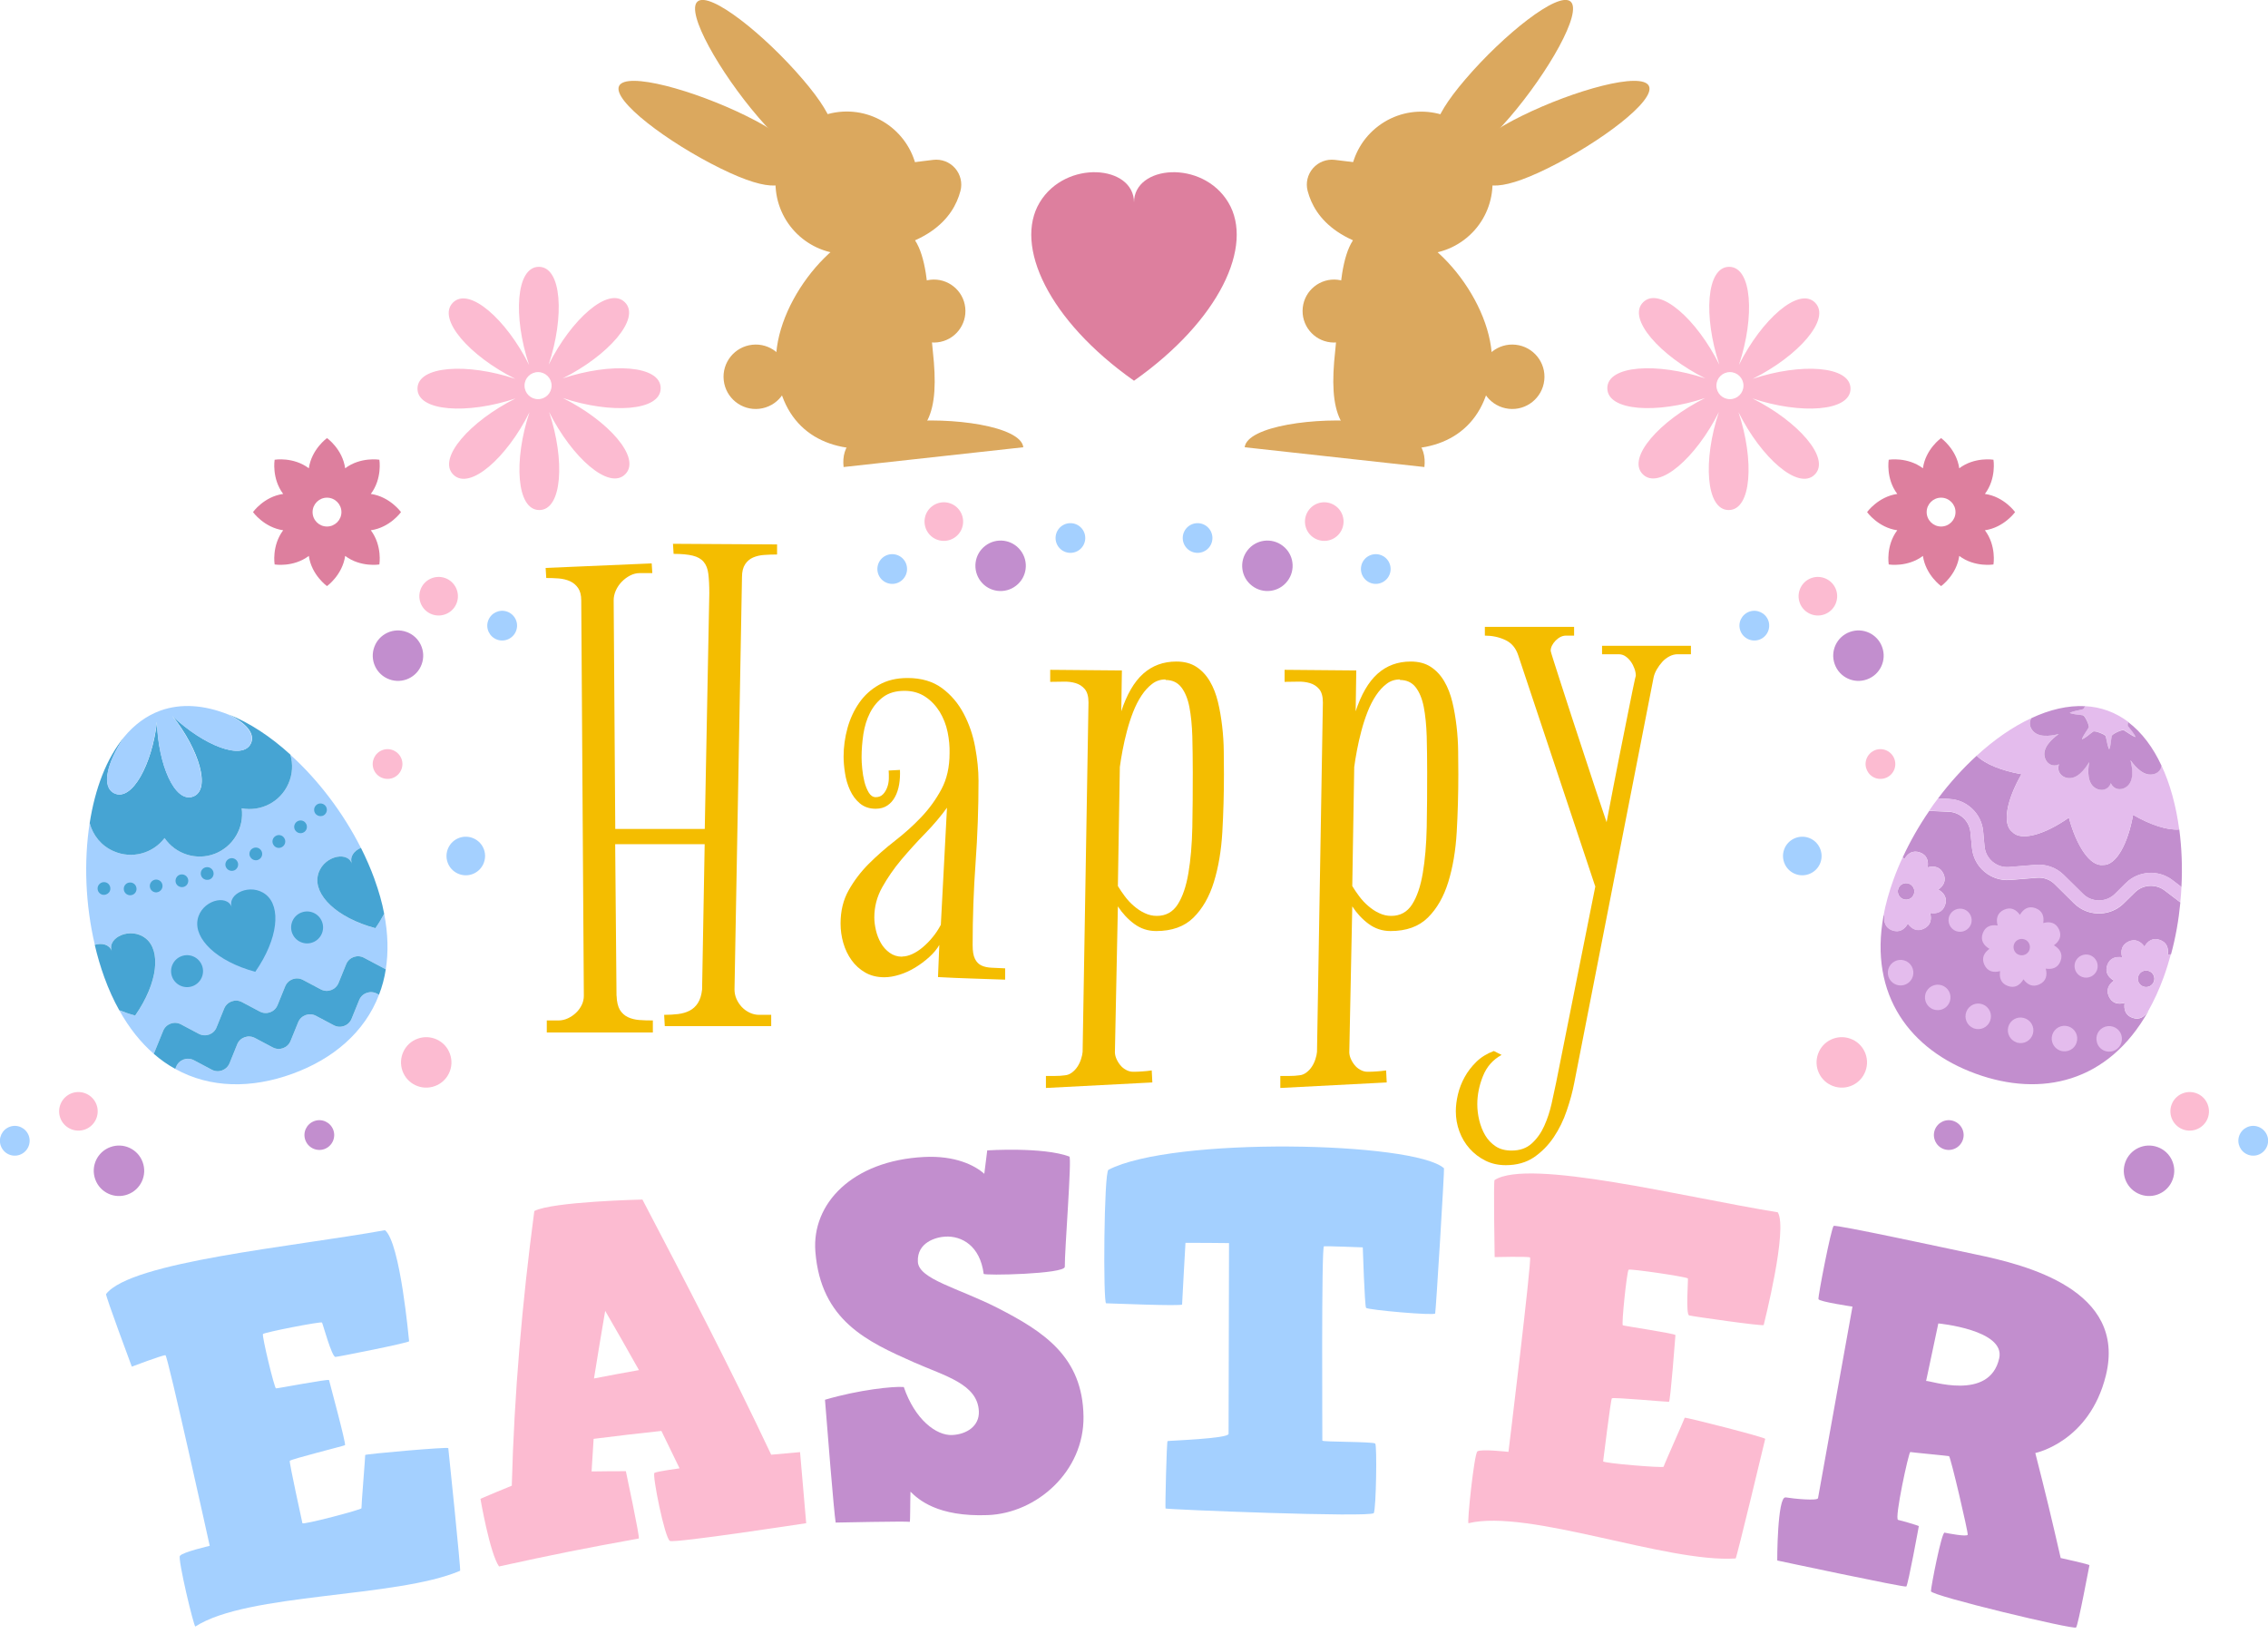 <?xml version="1.0" encoding="UTF-8"?><svg id="b" xmlns="http://www.w3.org/2000/svg" viewBox="0 0 254.68 183.48"><g id="c"><path d="M20.22,174.69c.25-.4,3.33-1.12,3.33-1.12,0,0-4.71-21.35-4.97-21.4-.26-.05-3.78,1.28-3.78,1.28,0,0-2.99-8.02-2.89-8.15,2.82-3.64,20.83-5.28,31.32-7.17,1.73,1.4,2.68,12.31,2.71,12.47s-7.85,1.73-8.27,1.76c-.41.03-1.42-3.72-1.51-3.86-.09-.15-6.49,1.1-6.63,1.29s1.28,6.08,1.46,6.1c.18.02,5.92-1.09,5.96-.93.03.16,1.95,7.22,1.79,7.31-.16.09-6.12,1.58-6.2,1.76-.08.18,1.38,6.79,1.42,7,.05.21,6.66-1.52,6.63-1.68-.03-.16.44-5.87.42-5.98-.02-.11,9.3-.93,9.33-.77.03.16,1.42,13.73,1.33,13.77-7.17,3.07-23.86,2.46-29.73,6.26-.16.1-1.99-7.54-1.74-7.94Z" style="fill:#a4d0ff; stroke-width:0px;"/><path d="M56.04,175.89c-1.04-1.48-2.09-7.6-2.09-7.6,1.4-.6,2.11-.89,3.52-1.47.27-10.32,1.17-20.61,2.53-30.84,2.03-1.07,12.14-1.29,12.14-1.29,4.97,9.48,9.89,18.97,14.46,28.65,1.3-.12,1.94-.18,3.24-.29.28,3.19.42,4.79.69,7.98,0,0-14.71,2.26-15.3,1.99-.58-.26-2.02-7.48-1.74-7.64.3-.17,2.82-.51,2.82-.51-.81-1.68-1.22-2.52-2.04-4.2-3.04.33-4.57.51-7.61.89-.09,1.47-.14,2.2-.23,3.66,1.54-.02,2.31-.03,3.85-.03,0,0,1.61,7.54,1.45,7.56-6.31,1.14-9.45,1.77-15.71,3.14ZM67.96,147.18c-.52,3.04-.77,4.56-1.26,7.6,2.02-.39,3.03-.58,5.05-.94-1.5-2.67-2.26-4-3.79-6.65Z" style="fill:#fcbbd1; stroke-width:0px;"/><path d="M110.85,129.17s6.27-.41,9.23.69c.3.1-.54,10.64-.51,12.38.01.82-9.1,1.01-9.11.79-.41-3.15-2.46-4.27-4.29-4.18-1.06.05-3.22.65-3.1,2.83.1,1.96,4.57,2.95,8.93,5.17,5.22,2.67,9.58,5.5,9.67,12.2.08,6.16-5.25,10.86-10.74,11.07-5.66.22-7.81-1.76-8.69-2.63-.04,1.2-.02,3.39-.08,3.39-.28-.09-8.32.08-8.32.08-.2-1.19-.98-10.97-1.2-13.79,3.79-1.12,7.7-1.53,8.85-1.43,1.24,3.64,3.64,5.47,5.44,5.39,1.63-.08,3.05-1.01,2.99-2.64-.12-3.1-3.81-3.98-7.33-5.54-5.17-2.3-10.42-4.65-11.03-12.42-.42-5.38,4.15-10.21,12.21-10.62,3.49-.18,5.7.94,6.76,1.89.13-1.05.19-1.58.33-2.63Z" style="fill:#c28ece; stroke-width:0px;"/><path d="M162.15,131.16c.07.06-.91,16.06-.99,16.32-.08.27-7.59-.4-7.76-.63-.16-.23-.37-6.79-.37-6.79,0,0-4.06-.16-4.36-.12-.3.04-.17,21.65-.18,21.82,0,.16,5.73.1,5.94.33.21.23.1,7.27-.16,7.8-.25.53-23.34-.4-23.39-.51-.05-.11.12-7.52.23-7.57s6.84-.27,6.85-.81c.01-.54.05-21.42.05-21.42-1.96-.02-2.93-.03-4.89-.03,0,0-.38,6.7-.38,6.92,0,.22-8.18-.13-8.53-.13-.35,0-.25-14.73.26-14.99,7.19-3.74,34.31-3.17,37.67-.18Z" style="fill:#a4d0ff; stroke-width:0px;"/><path d="M165.9,162.97c.36-.3,3.49.05,3.49.05,0,0,2.65-21.7,2.42-21.83-.22-.13-3.97-.04-3.97-.04,0,0-.15-8.56-.01-8.65,3.85-2.48,21.32,1.93,31.8,3.62,1.17,1.89-1.55,12.5-1.58,12.66s-7.97-.97-8.37-1.08c-.4-.11-.1-3.98-.14-4.15-.04-.17-6.47-1.12-6.66-.98s-.82,6.16-.65,6.24c.17.08,5.93.93,5.91,1.1s-.56,7.46-.73,7.49c-.18.03-6.28-.54-6.41-.39-.13.15-.95,6.86-.98,7.07-.03.22,6.77.77,6.79.61s2.36-5.39,2.37-5.5c.02-.11,9.07,2.21,9.04,2.37-.03.16-3.22,13.43-3.32,13.43-7.75.51-23.26-5.59-30-3.96-.18.04.63-7.77,1-8.06Z" style="fill:#fcbbd1; stroke-width:0px;"/><path d="M200.51,168.13c.94.16,3.58.41,3.64.09,1.55-8.6,2.32-12.91,3.87-21.51,0,0-3.75-.55-3.82-.84-.07-.29,1.44-8.05,1.71-8.22.27-.17,12.53,2.48,15.9,3.19,5.73,1.19,17.04,3.99,14.66,13.62-1.85,7.46-7.92,8.69-7.92,8.69,1.2,4.71,1.77,7.07,2.85,11.79,0,0,3.25.71,3.23.81-.03.11-1.26,6.71-1.5,6.99-.24.28-16.29-3.56-16.3-4.07,0-.5,1.2-6.65,1.53-6.58.33.07,2.54.5,2.6.23.06-.27-1.93-8.79-2.1-8.82-.17-.04-4.19-.42-4.35-.46-.17-.03-1.81,7.53-1.37,7.62s2.34.65,2.33.7c-.01.05-1.21,6.65-1.41,6.78-.2.13-14.48-2.92-14.48-2.92-.03.16,0-7.25.93-7.08ZM216.29,155.06c.38-.09,7.13,2.34,8.21-2.56.7-3.19-6.84-3.9-6.84-3.9,0,0-1.39,6.56-1.37,6.45Z" style="fill:#c28ece; stroke-width:0px;"/><path d="M69.24,111.81c.02.68.15,1.2.36,1.57.22.36.52.64.89.82s.81.29,1.29.33c.49.04,1,.05,1.53.05v1.35h-11.91v-1.35h1.31c.36,0,.72-.08,1.06-.24.34-.16.64-.36.91-.62.27-.25.48-.55.64-.87.16-.33.24-.67.24-1.04l-.29-44.4c0-.58-.12-1.04-.35-1.38-.23-.34-.53-.59-.91-.77-.38-.17-.8-.27-1.27-.31-.47-.04-.94-.05-1.4-.05l-.07-1.13,11.91-.51.07,1.09h-1.42c-.36,0-.72.09-1.07.27-.35.18-.67.42-.95.71-.28.29-.5.62-.66.98-.16.36-.24.73-.24,1.09l.18,25.68h10.05l.51-26.48c0-.87-.04-1.6-.11-2.17-.07-.57-.25-1.02-.53-1.35-.28-.33-.69-.56-1.22-.69-.53-.13-1.25-.2-2.15-.2l-.07-1.13,11.69.07v1.13c-.49,0-.97.02-1.44.05s-.89.13-1.26.29c-.36.16-.66.41-.89.76-.23.35-.35.83-.35,1.44l-.84,46.3c0,.36.07.72.22,1.06.15.34.35.64.6.91.26.27.55.48.89.64.34.16.69.24,1.06.24h1.35v1.27h-11.95l-.07-1.27c.56,0,1.08-.03,1.57-.09.49-.06.92-.19,1.29-.38s.69-.48.93-.86c.24-.38.4-.88.47-1.51l.29-16.32h-10.05l.15,17.01Z" style="fill:#f4bd00; stroke-width:0px;"/><path d="M105.51,106.05c-.29.51-.68.98-1.17,1.42-.49.44-1.01.83-1.57,1.17-.56.34-1.14.61-1.75.8-.61.19-1.18.29-1.71.29-.83,0-1.54-.18-2.15-.53s-1.12-.81-1.53-1.38c-.41-.57-.72-1.21-.93-1.93-.21-.72-.31-1.45-.31-2.2,0-1.41.3-2.65.91-3.73.61-1.08,1.36-2.07,2.26-2.97.9-.9,1.88-1.76,2.95-2.59,1.07-.83,2.05-1.71,2.95-2.66.9-.95,1.65-1.99,2.26-3.13.61-1.14.91-2.49.91-4.04.02-.75-.05-1.54-.22-2.37-.17-.83-.47-1.58-.89-2.28-.43-.69-.97-1.26-1.62-1.69s-1.43-.66-2.33-.66c-.97,0-1.77.23-2.39.69-.62.46-1.11,1.05-1.48,1.77s-.61,1.52-.75,2.4c-.13.89-.2,1.75-.2,2.6,0,.34.02.77.07,1.27.05.51.13,1,.25,1.48s.29.88.49,1.22c.21.34.47.51.78.51.34,0,.61-.11.82-.33.21-.22.36-.48.47-.78.11-.3.17-.62.18-.97.01-.34,0-.64-.02-.91l1.27-.07c.02.56,0,1.1-.09,1.62-.09.52-.24.99-.46,1.4-.22.41-.51.74-.87.98-.36.24-.8.36-1.31.36-.7,0-1.29-.2-1.77-.6s-.84-.9-1.11-1.49c-.27-.59-.46-1.23-.56-1.91-.11-.68-.16-1.3-.16-1.86,0-1.09.15-2.16.44-3.21.29-1.04.73-1.99,1.31-2.82.58-.84,1.32-1.51,2.22-2.02s1.97-.77,3.21-.77c1.55,0,2.84.38,3.86,1.13,1.02.75,1.83,1.71,2.44,2.86.61,1.15,1.04,2.4,1.29,3.75.25,1.35.38,2.62.38,3.81,0,3.08-.11,6.15-.33,9.2-.22,3.05-.33,6.13-.33,9.23,0,.68.08,1.2.26,1.55.17.35.41.6.73.75.31.15.7.23,1.15.25.45.02.95.05,1.51.07v1.27c-1.29-.05-2.56-.09-3.81-.13-1.25-.04-2.5-.09-3.73-.16l.15-3.68ZM101.32,107.4c.34,0,.71-.09,1.11-.27.4-.18.8-.44,1.18-.76.39-.33.76-.7,1.11-1.13.35-.42.66-.89.93-1.4l.69-13.15c-.7.97-1.52,1.94-2.46,2.9-.94.96-1.82,1.94-2.66,2.93-.84,1-1.55,2.03-2.15,3.1-.6,1.07-.89,2.2-.89,3.39,0,.44.06.92.18,1.44.12.52.31,1,.56,1.44.25.44.58.8.98,1.09s.87.44,1.4.44Z" style="fill:#f4bd00; stroke-width:0px;"/><path d="M125.89,79.93c.63-1.94,1.46-3.37,2.48-4.28,1.02-.91,2.26-1.37,3.72-1.37.9,0,1.65.2,2.26.6.61.4,1.11.94,1.51,1.62.4.68.7,1.46.91,2.33.21.87.36,1.78.47,2.71.11.94.17,1.87.18,2.8.01.94.02,1.8.02,2.6,0,2.21-.06,4.37-.18,6.47-.12,2.1-.44,3.98-.95,5.63-.51,1.65-1.27,2.98-2.29,3.99-1.02,1.01-2.42,1.51-4.19,1.51-.92,0-1.74-.27-2.46-.8-.72-.53-1.33-1.19-1.84-1.97l-.33,16.21c-.02.27.02.54.13.82.11.28.26.53.44.76.18.23.4.42.66.56.26.15.53.22.82.22.34,0,.69-.01,1.04-.04.35-.02.7-.06,1.04-.11l.07,1.35-11.95.62v-1.35h1.06c.36,0,.72-.02,1.06-.07.29-.02.56-.13.8-.31.24-.18.45-.4.62-.66s.3-.53.4-.84c.1-.3.16-.58.18-.82l.66-39.23c0-.68-.14-1.18-.42-1.51-.28-.33-.63-.55-1.04-.67-.41-.12-.87-.18-1.38-.16-.51.01-1,.02-1.46.02v-1.35l8.05.07-.07,4.63ZM130.88,76.29c-.56,0-1.06.16-1.49.49-.44.33-.84.77-1.2,1.31s-.68,1.17-.95,1.86c-.27.69-.5,1.4-.69,2.13s-.36,1.44-.49,2.15c-.13.7-.24,1.34-.31,1.89l-.22,13.37c.22.36.48.75.78,1.15.3.4.64.77,1.02,1.09.38.33.78.6,1.22.8.44.21.89.31,1.35.31,1.02,0,1.8-.43,2.35-1.29.55-.86.95-2.03,1.2-3.52.25-1.48.4-3.19.44-5.14.04-1.94.05-3.99.05-6.16,0-1.43-.02-2.78-.05-4.04-.04-1.26-.15-2.36-.33-3.3-.18-.93-.49-1.68-.91-2.22s-1.01-.82-1.77-.82v-.07Z" style="fill:#f4bd00; stroke-width:0px;"/><path d="M152.21,79.93c.63-1.94,1.46-3.37,2.48-4.28,1.02-.91,2.26-1.37,3.72-1.37.9,0,1.65.2,2.26.6.61.4,1.11.94,1.51,1.62.4.68.7,1.46.91,2.33.21.87.36,1.78.47,2.71.11.94.17,1.87.18,2.8.01.94.02,1.8.02,2.6,0,2.21-.06,4.37-.18,6.47-.12,2.1-.44,3.98-.95,5.63-.51,1.65-1.27,2.98-2.29,3.99-1.02,1.01-2.42,1.51-4.19,1.51-.92,0-1.74-.27-2.46-.8-.72-.53-1.33-1.19-1.84-1.97l-.33,16.21c-.02.27.02.54.13.82.11.28.26.53.44.76.18.23.4.42.66.56.26.15.53.22.82.22.34,0,.69-.01,1.04-.04.35-.02.7-.06,1.04-.11l.07,1.35-11.95.62v-1.35h1.06c.36,0,.72-.02,1.06-.07.29-.02.56-.13.8-.31.24-.18.45-.4.62-.66s.3-.53.4-.84c.1-.3.16-.58.18-.82l.66-39.23c0-.68-.14-1.18-.42-1.51-.28-.33-.63-.55-1.04-.67-.41-.12-.87-.18-1.38-.16-.51.01-1,.02-1.46.02v-1.35l8.05.07-.07,4.63ZM157.2,76.29c-.56,0-1.06.16-1.49.49-.44.33-.84.77-1.2,1.31s-.68,1.17-.95,1.86c-.27.69-.5,1.4-.69,2.13s-.36,1.44-.49,2.15c-.13.7-.24,1.34-.31,1.89l-.22,13.37c.22.36.48.75.78,1.15.3.4.64.77,1.02,1.09.38.33.78.6,1.22.8.44.21.89.31,1.35.31,1.02,0,1.8-.43,2.35-1.29.55-.86.95-2.03,1.2-3.52.25-1.48.4-3.19.44-5.14.04-1.94.05-3.99.05-6.16,0-1.43-.02-2.78-.05-4.04-.04-1.26-.15-2.36-.33-3.3-.18-.93-.49-1.68-.91-2.22s-1.01-.82-1.77-.82v-.07Z" style="fill:#f4bd00; stroke-width:0px;"/><path d="M179.12,99.49l-8.63-25.9c-.27-.83-.75-1.4-1.46-1.73-.7-.33-1.47-.49-2.29-.49v-.98h10.02v.98h-.91c-.41,0-.8.19-1.17.56-.36.38-.55.76-.55,1.15,0,.05.11.42.33,1.11.22.69.5,1.58.86,2.68.35,1.09.75,2.33,1.2,3.7.45,1.37.9,2.76,1.37,4.17.46,1.41.91,2.77,1.35,4.1.44,1.32.83,2.48,1.17,3.48.56-2.94,1.03-5.39,1.42-7.34.39-1.95.7-3.54.95-4.75.24-1.21.42-2.12.55-2.73s.21-1.03.27-1.27c.06-.24.09-.36.09-.35s0,0,0-.02c0-.24-.05-.5-.15-.78-.1-.28-.23-.54-.4-.78s-.37-.44-.6-.6c-.23-.16-.49-.24-.78-.24h-1.86v-.95h9.98v.95h-1.49c-.32,0-.63.08-.93.24-.3.16-.57.36-.8.62s-.43.53-.6.82c-.17.29-.29.58-.36.87l-8.92,45.57c-.19,1-.47,2.03-.84,3.11-.36,1.08-.85,2.08-1.46,2.99-.61.91-1.35,1.66-2.22,2.26-.87.59-1.93.89-3.17.89-.85,0-1.61-.17-2.29-.51-.68-.34-1.27-.79-1.77-1.35-.5-.56-.88-1.2-1.15-1.93-.27-.73-.4-1.48-.4-2.26,0-.61.08-1.24.24-1.91.16-.67.41-1.31.75-1.93.34-.62.78-1.19,1.31-1.71.53-.52,1.19-.93,1.97-1.22l.87.44c-.97.53-1.67,1.32-2.09,2.37-.42,1.04-.64,2.1-.64,3.17,0,.58.07,1.18.22,1.8.15.62.37,1.18.67,1.69.3.51.7.92,1.18,1.24.49.32,1.08.47,1.79.47.92,0,1.68-.27,2.26-.8.58-.53,1.05-1.19,1.4-1.97.35-.78.62-1.6.82-2.48.19-.87.36-1.66.51-2.37l4.41-22.07Z" style="fill:#f4bd00; stroke-width:0px;"/><path d="M74.19,43.59c0-2.58-5.6-2.91-11.01-1.1,5.1-2.55,8.82-6.73,6.99-8.55-1.83-1.83-6.02,1.9-8.56,7.01,1.8-5.41,1.47-10.99-1.1-10.99s-2.91,5.6-1.1,11.01c-2.55-5.1-6.73-8.82-8.55-6.99-1.83,1.83,1.9,6.02,7.01,8.56-5.41-1.81-10.99-1.47-10.99,1.1s5.6,2.91,11.01,1.1c-5.1,2.55-8.82,6.73-6.99,8.55,1.83,1.83,6.02-1.9,8.56-7.01-1.8,5.41-1.47,10.99,1.1,10.99s2.91-5.6,1.1-11.01c2.55,5.1,6.73,8.82,8.55,6.99,1.83-1.83-1.9-6.02-7.01-8.56,5.41,1.81,10.99,1.47,10.99-1.1ZM61.94,43.3c0,.84-.68,1.52-1.52,1.52s-1.52-.68-1.52-1.52.68-1.52,1.52-1.52,1.52.68,1.52,1.52Z" style="fill:#fcbbd1; stroke-width:0px;"/><path d="M180.49,43.59c0-2.58,5.6-2.91,11.01-1.1-5.1-2.55-8.82-6.73-6.99-8.55,1.83-1.83,6.02,1.9,8.56,7.01-1.8-5.41-1.47-10.99,1.1-10.99s2.91,5.6,1.1,11.01c2.55-5.1,6.73-8.82,8.55-6.99,1.83,1.83-1.9,6.02-7.01,8.56,5.41-1.81,10.99-1.47,10.99,1.1s-5.6,2.91-11.01,1.1c5.1,2.55,8.82,6.73,6.99,8.55s-6.02-1.9-8.56-7.01c1.8,5.41,1.47,10.99-1.1,10.99s-2.91-5.6-1.1-11.01c-2.55,5.1-6.73,8.82-8.55,6.99-1.83-1.83,1.9-6.02,7.01-8.56-5.41,1.81-10.99,1.47-10.99-1.1ZM192.74,43.3c0,.84.68,1.52,1.52,1.52s1.52-.68,1.52-1.52-.68-1.52-1.52-1.52-1.52.68-1.52,1.52Z" style="fill:#fcbbd1; stroke-width:0px;"/><path d="M83.79,13.01c5.91,2.91,6.27,4.72,5.47,6.35s-2.46,2.45-8.37-.46c-5.91-2.91-12.17-7.62-11.37-9.25.8-1.63,8.36.45,14.27,3.36Z" style="fill:#dba85e; stroke-width:0px;"/><path d="M90.12,8.88c4.29,5,3.91,6.81,2.53,7.99s-3.22,1.28-7.51-3.72c-4.29-5-8.19-11.8-6.81-12.98,1.38-1.18,7.51,3.71,11.79,8.71Z" style="fill:#dba85e; stroke-width:0px;"/><path d="M103.04,19.65c.48,4.39-2.69,8.34-7.08,8.83s-8.34-2.69-8.83-7.08,2.69-8.34,7.08-8.83c4.39-.48,8.34,2.69,8.83,7.08Z" style="fill:#dba85e; stroke-width:0px;"/><path d="M93.72,19.31l11.08-1.36c.92-.11,1.84.24,2.45.94.61.7.84,1.66.6,2.55-.79,3.02-3.69,6.76-13.11,7.16-4.48-6.92-1.02-9.29-1.02-9.29Z" style="fill:#dba85e; stroke-width:0px;"/><path d="M104.75,39.43c.75,6.8-.33,10.25-6.08,10.88s-10.73-1.92-11.48-8.72c-.75-6.8,6.09-15.6,11.83-16.24,5.74-.63,4.98,7.27,5.73,14.07Z" style="fill:#dba85e; stroke-width:0px;"/><path d="M88.46,41.91c.22,1.98-1.21,3.77-3.2,3.99-1.98.22-3.77-1.21-3.99-3.2-.22-1.98,1.21-3.77,3.2-3.99,1.98-.22,3.77,1.21,3.99,3.2Z" style="fill:#dba85e; stroke-width:0px;"/><path d="M101.29,47.39c-5.57.61-6.82,2.69-6.56,5.05l20.18-2.22c-.26-2.36-8.05-3.45-13.62-2.84Z" style="fill:#dba85e; stroke-width:0px;"/><path d="M108.39,34.54c.21,1.94-1.19,3.69-3.13,3.9-1.94.21-3.69-1.19-3.9-3.13-.21-1.94,1.19-3.69,3.13-3.9,1.94-.21,3.69,1.19,3.9,3.13Z" style="fill:#dba85e; stroke-width:0px;"/><path d="M170.89,13.01c-5.91,2.91-6.27,4.72-5.47,6.35s2.46,2.45,8.37-.46c5.91-2.91,12.17-7.62,11.37-9.25-.8-1.63-8.36.45-14.27,3.36Z" style="fill:#dba85e; stroke-width:0px;"/><path d="M164.57,8.88c-4.29,5-3.91,6.81-2.53,7.99s3.22,1.28,7.51-3.72c4.29-5,8.19-11.8,6.81-12.98-1.38-1.18-7.51,3.71-11.79,8.71Z" style="fill:#dba85e; stroke-width:0px;"/><circle cx="159.59" cy="20.53" r="8" transform="translate(19.75 100.11) rotate(-36.97)" style="fill:#dba85e; stroke-width:0px;"/><path d="M160.97,19.31l-11.08-1.36c-.92-.11-1.84.24-2.45.94-.61.7-.84,1.66-.6,2.55.79,3.02,3.69,6.76,13.11,7.16,4.48-6.92,1.02-9.29,1.02-9.29Z" style="fill:#dba85e; stroke-width:0px;"/><path d="M149.93,39.43c-.75,6.8.33,10.25,6.08,10.88s10.73-1.92,11.48-8.72-6.09-15.6-11.83-16.24c-5.74-.63-4.98,7.27-5.73,14.07Z" style="fill:#dba85e; stroke-width:0px;"/><path d="M166.22,41.91c-.22,1.98,1.21,3.77,3.2,3.99,1.98.22,3.77-1.21,3.99-3.2.22-1.98-1.21-3.77-3.2-3.99-1.98-.22-3.77,1.21-3.99,3.2Z" style="fill:#dba85e; stroke-width:0px;"/><path d="M153.39,47.39c5.57.61,6.82,2.69,6.56,5.05l-20.18-2.22c.26-2.36,8.05-3.45,13.62-2.84Z" style="fill:#dba85e; stroke-width:0px;"/><path d="M146.29,34.54c-.21,1.94,1.19,3.69,3.13,3.9,1.94.21,3.69-1.19,3.9-3.13.21-1.94-1.19-3.69-3.13-3.9-1.94-.21-3.69,1.19-3.9,3.13Z" style="fill:#dba85e; stroke-width:0px;"/><path d="M127.34,42.75c-9.62-6.78-13.5-15.18-10.59-20.02,2.91-4.84,10.59-4.2,10.59,0,0-4.2,7.69-4.84,10.59,0,2.91,4.84-.97,13.24-10.59,20.02Z" style="fill:#dd7f9e; stroke-width:0px;"/><path d="M45.03,57.5s-1.24-1.73-3.39-2.04c1.31-1.74.96-3.84.96-3.84,0,0-2.1-.35-3.84.96-.3-2.16-2.04-3.39-2.04-3.39,0,0-1.73,1.24-2.04,3.39-1.74-1.31-3.84-.96-3.84-.96,0,0-.35,2.1.96,3.84-2.16.3-3.39,2.04-3.39,2.04,0,0,1.24,1.73,3.39,2.04-1.31,1.74-.96,3.84-.96,3.84,0,0,2.1.35,3.84-.96.3,2.15,2.04,3.39,2.04,3.39,0,0,1.73-1.24,2.04-3.39,1.74,1.31,3.84.96,3.84.96,0,0,.35-2.1-.96-3.84,2.15-.3,3.39-2.04,3.39-2.04ZM36.72,59.12c-.9,0-1.62-.73-1.62-1.62s.73-1.62,1.62-1.62,1.62.73,1.62,1.62-.73,1.62-1.62,1.62Z" style="fill:#dd7f9e; stroke-width:0px;"/><path d="M209.66,57.5s1.24-1.73,3.39-2.04c-1.31-1.74-.96-3.84-.96-3.84,0,0,2.1-.35,3.84.96.3-2.16,2.04-3.39,2.04-3.39,0,0,1.73,1.24,2.04,3.39,1.74-1.31,3.84-.96,3.84-.96,0,0,.35,2.1-.96,3.84,2.15.3,3.39,2.04,3.39,2.04,0,0-1.24,1.73-3.39,2.04,1.31,1.74.96,3.84.96,3.84,0,0-2.1.35-3.84-.96-.3,2.15-2.04,3.39-2.04,3.39,0,0-1.73-1.24-2.04-3.39-1.74,1.31-3.84.96-3.84.96,0,0-.35-2.1.96-3.84-2.15-.3-3.39-2.04-3.39-2.04ZM217.97,59.12c.9,0,1.62-.73,1.62-1.62s-.73-1.62-1.62-1.62-1.62.73-1.62,1.62.73,1.62,1.62,1.62Z" style="fill:#dd7f9e; stroke-width:0px;"/><path d="M42.33,111.57l.23.12c-1.61,4.22-5.16,7.22-9.73,8.88-4.57,1.66-9.22,1.64-13.15-.55l.1-.24c.32-.79,1.25-1.13,2-.73l2,1.06c.76.4,1.69.06,2-.73l.85-2.1c.32-.79,1.25-1.13,2-.73l2,1.06c.75.4,1.68.06,2-.73l.85-2.09c.32-.79,1.25-1.13,2-.73l2,1.06c.75.4,1.68.06,2-.73l.85-2.09c.32-.79,1.25-1.13,2-.73Z" style="fill:#a4d0ff; stroke-width:0px;"/><path d="M42.15,104.22c.38-.54.71-1.09.99-1.62.44,2.27.48,4.34.18,6.24l-2.45-1.3c-.76-.4-1.68-.06-2,.73l-.85,2.09c-.32.79-1.25,1.13-2,.73l-2-1.06c-.75-.4-1.68-.06-2,.73l-.85,2.09c-.32.79-1.25,1.13-2,.73l-2-1.06c-.76-.4-1.69-.06-2,.73l-.85,2.1c-.32.79-1.25,1.13-2,.73l-2-1.06c-.75-.4-1.68-.06-2,.73l-1.05,2.58c-1.45-1.26-2.76-2.88-3.88-4.9.56.23,1.16.43,1.8.6,2.59-3.73,2.88-7.28,1.2-8.65-1.69-1.38-4.39-.13-3.83,1.4-.27-.74-1.1-.94-1.91-.69-1.06-4.49-1.25-9.34-.58-13.67.36,1.36,1.3,2.54,2.68,3.15,2.07.92,4.43.25,5.73-1.47,1.23,1.78,3.55,2.57,5.65,1.76,2.11-.81,3.31-2.95,3.01-5.1,2.13.4,4.33-.69,5.24-2.75.48-1.07.53-2.22.23-3.26,3.13,2.83,5.93,6.52,7.92,10.46-.79.33-1.3,1.01-1.02,1.76-.55-1.52-3.42-.75-3.83,1.4-.41,2.13,2.09,4.66,6.47,5.86Z" style="fill:#a4d0ff; stroke-width:0px;"/><path d="M32.61,84.75c.3,1.04.25,2.19-.23,3.26-.91,2.06-3.11,3.15-5.24,2.75.29,2.15-.91,4.28-3.01,5.1-2.1.81-4.43.02-5.65-1.76-1.31,1.72-3.66,2.39-5.73,1.47-1.38-.6-2.32-1.79-2.68-3.15.6-3.85,1.88-7.28,3.88-9.67-1.92,2.84-2.61,5.62-1.09,6.33,1.97.91,4.22-3.25,4.77-8.04.13,4.81,2.01,9.15,4.05,8.4,2.05-.75.69-5.28-2.31-9.05,3.49,3.31,7.88,5.05,8.81,3.08.52-1.12-.61-2.34-2.56-3.27,2.38.93,4.78,2.51,7,4.54Z" style="fill:#46a4d3; stroke-width:0px;"/><path d="M28.67,109.12c-4.38-1.19-6.89-3.72-6.48-5.86.41-2.14,3.28-2.92,3.84-1.4-.55-1.52,2.15-2.77,3.84-1.4,1.69,1.37,1.39,4.92-1.2,8.65Z" style="fill:#46a4d3; stroke-width:0px;"/><path d="M42.05,98.71c.49,1.35.86,2.65,1.09,3.89-.28.53-.61,1.08-.99,1.62-4.38-1.19-6.89-3.72-6.47-5.86.41-2.14,3.28-2.92,3.83-1.4-.27-.75.24-1.43,1.02-1.76.58,1.15,1.09,2.32,1.52,3.5Z" style="fill:#46a4d3; stroke-width:0px;"/><path d="M15.19,114.03c-.64-.17-1.24-.38-1.8-.6-.62-1.1-1.18-2.33-1.67-3.68-.43-1.18-.79-2.41-1.08-3.66.81-.24,1.64-.05,1.91.69-.55-1.52,2.14-2.77,3.83-1.4,1.69,1.37,1.39,4.92-1.2,8.65Z" style="fill:#46a4d3; stroke-width:0px;"/><path d="M22.69,108.43c.34.93-.14,1.96-1.07,2.3-.93.34-1.96-.14-2.3-1.07-.34-.93.14-1.96,1.07-2.3.93-.34,1.96.14,2.3,1.07Z" style="fill:#46a4d3; stroke-width:0px;"/><path d="M36.17,103.52c.34.93-.14,1.96-1.07,2.3s-1.96-.14-2.3-1.07.14-1.96,1.07-2.3,1.96.14,2.3,1.07Z" style="fill:#46a4d3; stroke-width:0px;"/><path d="M43.32,108.84c-.15,1-.41,1.95-.76,2.85l-.23-.12c-.76-.4-1.68-.06-2,.73l-.85,2.09c-.32.79-1.25,1.13-2,.73l-2-1.06c-.75-.4-1.68-.06-2,.73l-.85,2.09c-.32.79-1.25,1.13-2,.73l-2-1.06c-.76-.4-1.69-.06-2,.73l-.85,2.1c-.32.79-1.25,1.13-2,.73l-2-1.06c-.76-.4-1.68-.06-2,.73l-.1.24c-.85-.46-1.65-1.03-2.41-1.69l1.05-2.58c.32-.79,1.25-1.13,2-.73l2,1.06c.76.4,1.69.06,2-.73l.85-2.1c.32-.79,1.25-1.13,2-.73l2,1.06c.76.4,1.68.06,2-.73l.85-2.09c.32-.79,1.25-1.13,2-.73l2,1.06c.75.4,1.68.06,2-.73l.85-2.09c.32-.79,1.25-1.13,2-.73l2.45,1.3Z" style="fill:#46a4d3; stroke-width:0px;"/><path d="M25.36,97.34c-.15-.37.04-.78.4-.93h0c.37-.15.78.03.93.4h0c.15.37-.04.78-.4.93h0s-.01,0-.02,0h0c-.36.13-.77-.05-.91-.41ZM23.49,98.76c-.38.12-.79-.08-.91-.46h0c-.12-.38.08-.78.46-.9h0c.38-.12.78.08.91.46h0c.12.37-.07.77-.44.9h0s-.01,0-.02,0ZM28.08,96.19c-.17-.35-.03-.78.33-.95h0c.36-.18.78-.03.96.33h0c.17.35.03.78-.33.95h0s-.04.02-.06.03h0c-.34.13-.73-.03-.89-.36ZM20.6,99.59c-.39.09-.78-.14-.87-.52h0c-.09-.39.14-.77.52-.87h0c.39-.09.77.14.87.52h0c.09.37-.11.73-.45.85h0s-.06.01-.08.02ZM30.7,94.85c-.21-.34-.09-.78.25-.98h0c.34-.21.78-.1.98.25h0c.21.34.09.78-.25.98h0s-.08.05-.12.06h0c-.32.12-.68,0-.86-.31ZM17.65,100.19c-.39.06-.76-.2-.82-.6h0c-.06-.39.21-.75.59-.82h0c.39-.06.76.2.82.59h0c.06.35-.15.67-.46.79h0s-.09.03-.13.03ZM33.18,93.27c-.24-.31-.17-.76.14-1h0c.32-.24.77-.18,1,.14h0c.24.32.17.77-.14,1h0c-.06.04-.13.08-.19.1h0c-.28.1-.62.02-.81-.25ZM14.65,100.52c-.39.02-.73-.28-.75-.68h0c-.02-.4.28-.73.68-.75h0c.4-.02.73.28.75.68h0c.02.32-.18.61-.47.71h0c-.07.02-.14.04-.21.04ZM35.48,91.43c-.28-.29-.27-.74.01-1.01h0c.28-.28.73-.27,1.01.01h0c.28.28.27.73-.01,1.01h0c-.07.07-.16.13-.25.16h0c-.26.09-.55.03-.76-.17ZM11.62,100.48c-.39-.03-.69-.37-.66-.77h0c.03-.39.38-.69.77-.66h0c.4.03.69.37.66.77h0c-.02.29-.21.52-.47.61h0c-.09.03-.19.06-.3.04Z" style="fill:#46a4d3; stroke-width:0px;"/><path d="M28.16,83.48c-.92,1.97-5.31.23-8.81-3.08,3,3.77,4.36,8.31,2.31,9.05-2.04.74-3.92-3.59-4.05-8.4-.55,4.79-2.79,8.95-4.77,8.04-1.52-.71-.83-3.5,1.09-6.33,1.12-1.36,2.48-2.38,4.05-2.96,2.37-.86,4.98-.63,7.61.41,1.95.93,3.08,2.15,2.56,3.27Z" style="fill:#a4d0ff; stroke-width:0px;"/><path d="M16.02,130.49c.54,1.47-.22,3.1-1.69,3.63-1.47.54-3.1-.22-3.63-1.69-.54-1.47.22-3.1,1.69-3.63,1.47-.54,3.1.22,3.63,1.69Z" style="fill:#c28ece; stroke-width:0px;"/><path d="M50.52,118.32c.54,1.47-.22,3.1-1.69,3.63-1.47.54-3.1-.22-3.63-1.69s.22-3.1,1.69-3.63c1.47-.54,3.1.22,3.63,1.69Z" style="fill:#fcbbd1; stroke-width:0px;"/><path d="M3.23,127.52c.31.86-.13,1.82-1,2.14s-1.82-.13-2.14-1c-.31-.86.13-1.82,1-2.14s1.82.13,2.14,1Z" style="fill:#a4d0ff; stroke-width:0px;"/><path d="M37.43,126.88c.31.86-.13,1.82-1,2.14-.86.31-1.82-.13-2.14-1s.13-1.82,1-2.14c.86-.32,1.82.13,2.14,1Z" style="fill:#c28ece; stroke-width:0px;"/><path d="M45.09,85.22c.31.86-.13,1.82-1,2.14-.86.31-1.82-.13-2.14-1-.31-.86.13-1.82,1-2.14.86-.32,1.82.13,2.14,1Z" style="fill:#fcbbd1; stroke-width:0px;"/><path d="M10.84,124.04c.41,1.12-.17,2.37-1.29,2.78-1.12.41-2.37-.17-2.78-1.29-.41-1.12.17-2.37,1.29-2.78s2.37.17,2.78,1.29Z" style="fill:#fcbbd1; stroke-width:0px;"/><path d="M54.34,95.37c.41,1.12-.17,2.37-1.29,2.78-1.12.41-2.37-.17-2.78-1.29-.41-1.12.17-2.37,1.29-2.78,1.12-.41,2.37.17,2.78,1.29Z" style="fill:#a4d0ff; stroke-width:0px;"/><path d="M213.17,99.77c.17-.48.71-.73,1.19-.55.48.17.73.71.55,1.19-.17.48-.71.73-1.19.55s-.73-.71-.55-1.19Z" style="fill:#c28ece; stroke-width:0px;"/><path d="M241.86,110.22c-.17.48-.71.73-1.19.55-.48-.17-.73-.71-.55-1.19.17-.48.71-.73,1.19-.55.48.17.73.71.55,1.19Z" style="fill:#c28ece; stroke-width:0px;"/><path d="M218.91,89.71l-1.28-.06c1.32-1.76,2.79-3.38,4.34-4.8.91.93,2.79,1.69,5.03,2.08-1.64,2.84-2.21,5.58-1.04,6.48.99,1.09,3.68.28,6.36-1.6.85,3.16,2.38,5.51,3.84,5.31,1.47.07,2.8-2.4,3.37-5.63,1.97,1.14,3.89,1.76,5.19,1.64.27,2.08.36,4.27.24,6.47l-1.02-.78c-1.57-1.19-3.81-1.05-5.21.33l-1.24,1.23c-.99.98-2.6.97-3.58,0l-2.17-2.14c-.83-.81-1.96-1.22-3.11-1.13l-3.04.25c-1.38.11-2.61-.92-2.74-2.3l-.16-1.74c-.19-1.96-1.81-3.51-3.78-3.6Z" style="fill:#c28ece; stroke-width:0px;"/><path d="M241.2,113.52s.02.02.03.03c-4.5,8.02-12.04,9.68-19.37,7.01-7.31-2.66-12.01-8.76-10.35-17.76.04,0,.08-.02.12-.02-.12.73.08,1.39.86,1.67.8.29,1.38-.1,1.75-.75.43.6,1.04.92,1.79.57.77-.36.91-1.04.71-1.77.73.12,1.39-.08,1.67-.86.29-.8-.1-1.38-.75-1.75.6-.43.92-1.04.57-1.79-.36-.77-1.04-.91-1.77-.71.12-.73-.08-1.39-.86-1.67-.8-.29-1.38.1-1.75.75-.06-.07-.11-.15-.18-.22.83-1.79,1.83-3.55,2.97-5.2l2.21.1c1.26.06,2.3,1.05,2.42,2.31l.17,1.75c.2,2.16,2.12,3.77,4.28,3.6l3.03-.25c.74-.06,1.47.21,1.99.73l2.16,2.14c.42.41.9.71,1.42.9,1.41.51,3.05.21,4.17-.9l1.25-1.23c.9-.89,2.33-.98,3.34-.21l1.76,1.34c-.19,1.98-.53,3.94-1.05,5.83-.12,0-.24.03-.37.06.12-.73-.08-1.39-.86-1.67-.8-.29-1.38.1-1.75.75-.43-.6-1.04-.92-1.79-.57-.77.36-.91,1.04-.71,1.77-.73-.12-1.39.08-1.67.86-.29.8.1,1.38.75,1.75-.6.43-.92,1.04-.57,1.79.36.77,1.04.91,1.77.71-.12.73.08,1.39.86,1.67.8.29,1.38-.1,1.75-.75Z" style="fill:#c28ece; stroke-width:0px;"/><path d="M221.61,115.45c-.73-.29-1.09-1.12-.8-1.86h0c.29-.74,1.12-1.1,1.85-.81h0c.74.29,1.1,1.13.81,1.86h0c-.28.73-1.09,1.09-1.82.83h-.04ZM225.51,115.32c.2-.77.99-1.23,1.75-1.02h0c.77.2,1.23.99,1.03,1.75h0c-.2.77-.99,1.23-1.75,1.03h0s-.09-.03-.13-.05h0c-.69-.25-1.08-.99-.9-1.71ZM216.9,113.25h0c-.69-.38-.95-1.26-.56-1.95h0c.38-.69,1.26-.94,1.95-.56h0c.69.38.94,1.25.56,1.94h0c-.34.63-1.09.89-1.74.66h0c-.07-.02-.14-.06-.2-.09ZM230.4,116.46c.09-.78.79-1.36,1.58-1.27h0c.79.08,1.36.79,1.27,1.58h0c-.08.79-.78,1.36-1.58,1.27h0c-.12-.01-.23-.04-.34-.08h0c-.6-.22-1-.83-.93-1.5ZM212.52,110.33h0c-.61-.5-.71-1.4-.21-2.02h0c.51-.62,1.4-.71,2.02-.21h0c.61.5.71,1.4.21,2.02h0c-.4.49-1.05.65-1.61.44h0c-.14-.05-.28-.13-.41-.23ZM235.42,116.8c-.09-.79.48-1.5,1.27-1.58h0c.79-.08,1.5.48,1.58,1.28h0c.08.78-.48,1.5-1.27,1.57h0c-.22.03-.44,0-.64-.07h0c-.5-.18-.88-.63-.93-1.19Z" style="fill:#e4bced; stroke-width:0px;"/><path d="M233.9,80.32c-.5-.1-1.04-.08-1.5-.27.44-.24.98-.27,1.46-.41.08-.03.17-.17.27-.35.88.04,1.74.21,2.56.51.82.3,1.59.72,2.29,1.25-.05.2-.07.37-.02.44.28.41.67.79.86,1.25-.47-.15-.88-.51-1.32-.76-.11-.06-.42.05-.74.2-.32.15-.6.32-.62.45-.1.49-.08,1.04-.28,1.49-.24-.44-.27-.98-.4-1.47-.03-.12-.33-.27-.66-.39s-.65-.2-.75-.13c-.42.28-.79.68-1.25.86.14-.47.51-.88.75-1.32.06-.11-.04-.42-.19-.74-.15-.32-.32-.6-.44-.63Z" style="fill:#e4bced; stroke-width:0px;"/><path d="M239.53,91.49c-.57,3.23-1.9,5.7-3.37,5.63-1.46.2-3-2.15-3.84-5.31-2.68,1.88-5.37,2.69-6.36,1.6-1.17-.89-.6-3.64,1.04-6.48-2.24-.39-4.11-1.15-5.03-2.08,1.96-1.8,4.05-3.25,6.14-4.22-.26.38-.23.89.06,1.31.63.91,2.04.72,2.95.49.02,0,.03,0,.05,0-.01.01-.03.01-.04.02-.76.56-1.81,1.51-1.53,2.58.19.71.86,1.11,1.56.81.02,0,.04-.02.05-.03l-.02.05c-.25.72.21,1.36.94,1.49,1.09.19,1.95-.94,2.44-1.75,0-.01.02-.02.02-.04,0,.02,0,.04-.01.05-.14.93-.21,2.35.74,2.9.64.37,1.4.17,1.68-.53l.02-.05s.01.03.02.05c.34.69,1.11.81,1.71.39.9-.64.71-2.04.49-2.96,0-.02-.01-.03-.01-.04.01.01.02.02.03.03.55.77,1.51,1.82,2.57,1.52.5-.13.85-.51.89-.96.98,2.09,1.64,4.54,1.99,7.18-1.3.12-3.22-.5-5.19-1.64Z" style="fill:#e4bced; stroke-width:0px;"/><path d="M222.65,104.79c.29-.79.94-.99,1.67-.87-.2-.73-.06-1.41.71-1.77.76-.35,1.36-.03,1.79.57.38-.65.96-1.04,1.75-.75.79.29.99.94.87,1.67.73-.2,1.41-.06,1.77.71.35.76.03,1.36-.57,1.79.65.38,1.04.96.75,1.75-.29.79-.94.99-1.67.87.2.73.06,1.41-.71,1.77-.76.35-1.36.03-1.79-.57-.38.65-.96,1.04-1.75.75-.79-.29-.99-.94-.87-1.67-.73.2-1.41.06-1.77-.71-.35-.76-.03-1.36.57-1.79-.65-.38-1.04-.96-.75-1.75ZM226.71,107.21c.48.17,1.01-.07,1.18-.55.17-.48-.07-1.01-.55-1.18s-1.01.07-1.18.55c-.17.48.07,1.01.55,1.18Z" style="fill:#e4bced; stroke-width:0px;"/><path d="M243.78,107.14c-.12,0-.24.03-.37.06.12-.73-.08-1.39-.86-1.67-.8-.29-1.38.1-1.75.75-.43-.6-1.04-.92-1.79-.57-.77.36-.91,1.04-.71,1.77-.73-.12-1.39.08-1.67.86-.29.8.1,1.38.75,1.75-.6.43-.92,1.04-.57,1.79.36.77,1.04.91,1.77.71-.12.73.08,1.39.86,1.67.8.29,1.38-.1,1.75-.75.01.01.02.02.03.03.64-1.14,1.23-2.41,1.74-3.81.31-.85.58-1.72.82-2.61ZM240.68,110.77c-.48-.17-.73-.71-.55-1.19.17-.48.71-.73,1.19-.55.48.17.73.71.55,1.19-.17.48-.71.73-1.19.55Z" style="fill:#e4bced; stroke-width:0px;"/><path d="M218.41,101.64c.29-.8-.1-1.38-.75-1.75.6-.43.92-1.04.57-1.79-.36-.77-1.04-.91-1.77-.71.12-.73-.08-1.39-.86-1.67-.8-.29-1.38.1-1.75.75-.06-.07-.11-.15-.18-.22-.39.81-.73,1.64-1.03,2.47-.52,1.43-.9,2.8-1.14,4.11.04,0,.08-.02.12-.02-.12.73.08,1.39.86,1.67.8.29,1.38-.1,1.75-.75.43.6,1.04.92,1.79.57.77-.36.91-1.04.71-1.77.73.12,1.39-.08,1.67-.86ZM213.72,100.96c-.48-.17-.73-.71-.55-1.19.17-.48.71-.73,1.19-.55.48.17.73.71.55,1.19-.17.48-.71.73-1.19.55Z" style="fill:#e4bced; stroke-width:0px;"/><path d="M221.33,103.77c-.25.67-.99,1.02-1.67.78-.67-.25-1.02-.99-.78-1.67.25-.67.99-1.02,1.67-.78.67.25,1.02.99.78,1.67Z" style="fill:#e4bced; stroke-width:0px;"/><path d="M235.48,108.92c-.25.67-.99,1.02-1.67.78-.67-.25-1.02-.99-.78-1.67.25-.67.99-1.02,1.67-.78.67.25,1.02.99.78,1.67Z" style="fill:#e4bced; stroke-width:0px;"/><path d="M241.84,86.92c-1.07.29-2.02-.76-2.57-1.52-.01-.01-.02-.02-.03-.03,0,.02.01.03.01.04.22.92.42,2.32-.49,2.96-.6.42-1.38.3-1.71-.39,0-.02-.02-.04-.02-.05l-.02.05c-.27.71-1.04.9-1.68.53-.96-.55-.89-1.97-.74-2.9,0-.01,0-.03.01-.05,0,.02-.02.03-.02.04-.49.81-1.35,1.94-2.44,1.75-.72-.13-1.19-.77-.94-1.49l.02-.05s-.03.02-.05.03c-.7.31-1.37-.09-1.56-.81-.28-1.07.77-2.02,1.53-2.58.01-.01.03-.01.04-.02-.02,0-.03,0-.05,0-.92.23-2.32.42-2.95-.49-.3-.42-.32-.93-.06-1.31,2.03-.95,4.08-1.44,6.02-1.34-.09.19-.19.33-.27.35-.48.14-1.02.17-1.46.41.46.19,1,.17,1.5.27.12.03.29.31.44.63.15.32.25.63.19.74-.24.44-.61.85-.75,1.32.46-.18.84-.58,1.25-.86.1-.07.42,0,.75.13s.63.27.66.39c.14.48.17,1.03.4,1.47.2-.46.18-1,.28-1.49.02-.12.3-.3.62-.45.32-.15.63-.25.74-.2.44.25.85.61,1.32.76-.18-.46-.58-.84-.86-1.25-.04-.07-.03-.24.02-.44,1.55,1.17,2.81,2.86,3.75,4.9-.04.46-.39.83-.89.96Z" style="fill:#c28ece; stroke-width:0px;"/><path d="M244.83,101.31l-1.76-1.34c-1-.76-2.44-.67-3.34.21l-1.25,1.23c-1.12,1.11-2.77,1.41-4.17.9-.52-.19-1.01-.49-1.42-.9l-2.16-2.14c-.53-.52-1.26-.79-1.99-.73l-3.03.25c-2.16.17-4.09-1.44-4.28-3.6l-.17-1.75c-.12-1.26-1.16-2.25-2.42-2.31l-2.21-.1c.32-.47.65-.94,1-1.39l1.28.06c1.96.1,3.59,1.64,3.78,3.6l.16,1.74c.13,1.38,1.37,2.41,2.74,2.3l3.04-.25c1.15-.09,2.29.32,3.11,1.13l2.17,2.14c.98.97,2.59.97,3.58,0l1.24-1.23c1.4-1.38,3.64-1.52,5.21-.33l1.02.78c-.02.57-.07,1.14-.13,1.71Z" style="fill:#e4bced; stroke-width:0px;"/><path d="M238.66,130.49c-.54,1.47.22,3.1,1.69,3.63,1.47.54,3.1-.22,3.63-1.69.54-1.47-.22-3.1-1.69-3.63-1.47-.54-3.1.22-3.63,1.69Z" style="fill:#c28ece; stroke-width:0px;"/><path d="M204.16,118.32c-.54,1.47.22,3.1,1.69,3.63,1.47.54,3.1-.22,3.63-1.69.54-1.47-.22-3.1-1.69-3.63-1.47-.54-3.1.22-3.63,1.69Z" style="fill:#fcbbd1; stroke-width:0px;"/><path d="M251.45,127.52c-.31.86.13,1.82,1,2.14s1.82-.13,2.14-1c.32-.86-.13-1.82-1-2.14s-1.82.13-2.14,1Z" style="fill:#a4d0ff; stroke-width:0px;"/><path d="M217.26,126.88c-.31.86.13,1.82,1,2.14.86.31,1.82-.13,2.14-1s-.13-1.82-1-2.14c-.86-.32-1.82.13-2.14,1Z" style="fill:#c28ece; stroke-width:0px;"/><path d="M209.59,85.22c-.31.86.13,1.82,1,2.14.86.31,1.82-.13,2.14-1,.31-.86-.13-1.82-1-2.14s-1.82.13-2.14,1Z" style="fill:#fcbbd1; stroke-width:0px;"/><path d="M243.85,124.04c-.41,1.12.17,2.37,1.29,2.78,1.12.41,2.37-.17,2.78-1.29.41-1.12-.17-2.37-1.29-2.78-1.12-.41-2.37.17-2.78,1.29Z" style="fill:#fcbbd1; stroke-width:0px;"/><path d="M200.35,95.37c-.41,1.12.17,2.37,1.29,2.78,1.12.41,2.37-.17,2.78-1.29.41-1.12-.17-2.37-1.29-2.78-1.12-.41-2.37.17-2.78,1.29Z" style="fill:#a4d0ff; stroke-width:0px;"/><path d="M42.03,72.65c-.54,1.47.22,3.1,1.69,3.63,1.47.54,3.1-.22,3.63-1.69.54-1.47-.22-3.1-1.69-3.63-1.47-.54-3.1.22-3.63,1.69Z" style="fill:#c28ece; stroke-width:0px;"/><path d="M211.35,72.65c.54,1.47-.22,3.1-1.69,3.63-1.47.54-3.1-.22-3.63-1.69-.54-1.47.22-3.1,1.69-3.63,1.47-.54,3.1.22,3.63,1.69Z" style="fill:#c28ece; stroke-width:0px;"/><path d="M54.82,69.68c-.32.86.13,1.82,1,2.14.86.31,1.82-.13,2.14-1s-.13-1.82-1-2.14c-.86-.31-1.82.13-2.14,1Z" style="fill:#a4d0ff; stroke-width:0px;"/><path d="M198.57,69.68c.31.86-.13,1.82-1,2.14-.86.31-1.82-.13-2.14-1s.13-1.82,1-2.14c.86-.31,1.82.13,2.14,1Z" style="fill:#a4d0ff; stroke-width:0px;"/><path d="M47.22,66.2c-.41,1.12.17,2.37,1.29,2.78,1.12.41,2.37-.17,2.78-1.29.41-1.12-.17-2.37-1.29-2.78-1.12-.41-2.37.17-2.78,1.29Z" style="fill:#fcbbd1; stroke-width:0px;"/><path d="M206.17,66.2c.41,1.12-.17,2.37-1.29,2.78s-2.37-.17-2.78-1.29.17-2.37,1.29-2.78c1.12-.41,2.37.17,2.78,1.29Z" style="fill:#fcbbd1; stroke-width:0px;"/><path d="M114.6,61.8c.96,1.24.73,3.02-.51,3.97-1.24.96-3.02.73-3.97-.51s-.73-3.02.51-3.97c1.24-.96,3.02-.73,3.97.51Z" style="fill:#c28ece; stroke-width:0px;"/><path d="M140.08,61.8c-.96,1.24-.73,3.02.51,3.97,1.24.96,3.02.73,3.97-.51.96-1.24.73-3.02-.51-3.97-1.24-.96-3.02-.73-3.97.51Z" style="fill:#c28ece; stroke-width:0px;"/><path d="M101.51,62.87c.56.73.43,1.77-.3,2.34s-1.77.43-2.34-.3c-.56-.73-.43-1.77.3-2.34.73-.56,1.77-.43,2.34.3Z" style="fill:#a4d0ff; stroke-width:0px;"/><path d="M153.17,62.87c-.56.73-.43,1.77.3,2.34s1.77.43,2.34-.3c.56-.73.43-1.77-.3-2.34-.73-.56-1.77-.43-2.34.3Z" style="fill:#a4d0ff; stroke-width:0px;"/><path d="M121.52,59.39c.56.73.43,1.77-.3,2.34-.73.56-1.77.43-2.34-.3-.56-.73-.43-1.77.3-2.34.73-.56,1.77-.43,2.34.3Z" style="fill:#a4d0ff; stroke-width:0px;"/><path d="M133.16,59.39c-.56.73-.43,1.77.3,2.34.73.56,1.77.43,2.34-.3.56-.73.43-1.77-.3-2.34-.73-.56-1.77-.43-2.34.3Z" style="fill:#a4d0ff; stroke-width:0px;"/><path d="M107.7,57.24c.73.95.56,2.31-.39,3.04s-2.31.56-3.04-.39-.56-2.31.39-3.04,2.31-.56,3.04.39Z" style="fill:#fcbbd1; stroke-width:0px;"/><path d="M146.99,57.24c-.73.95-.56,2.31.39,3.04.95.73,2.31.56,3.04-.39.73-.95.56-2.31-.39-3.04s-2.31-.56-3.04.39Z" style="fill:#fcbbd1; stroke-width:0px;"/></g></svg>